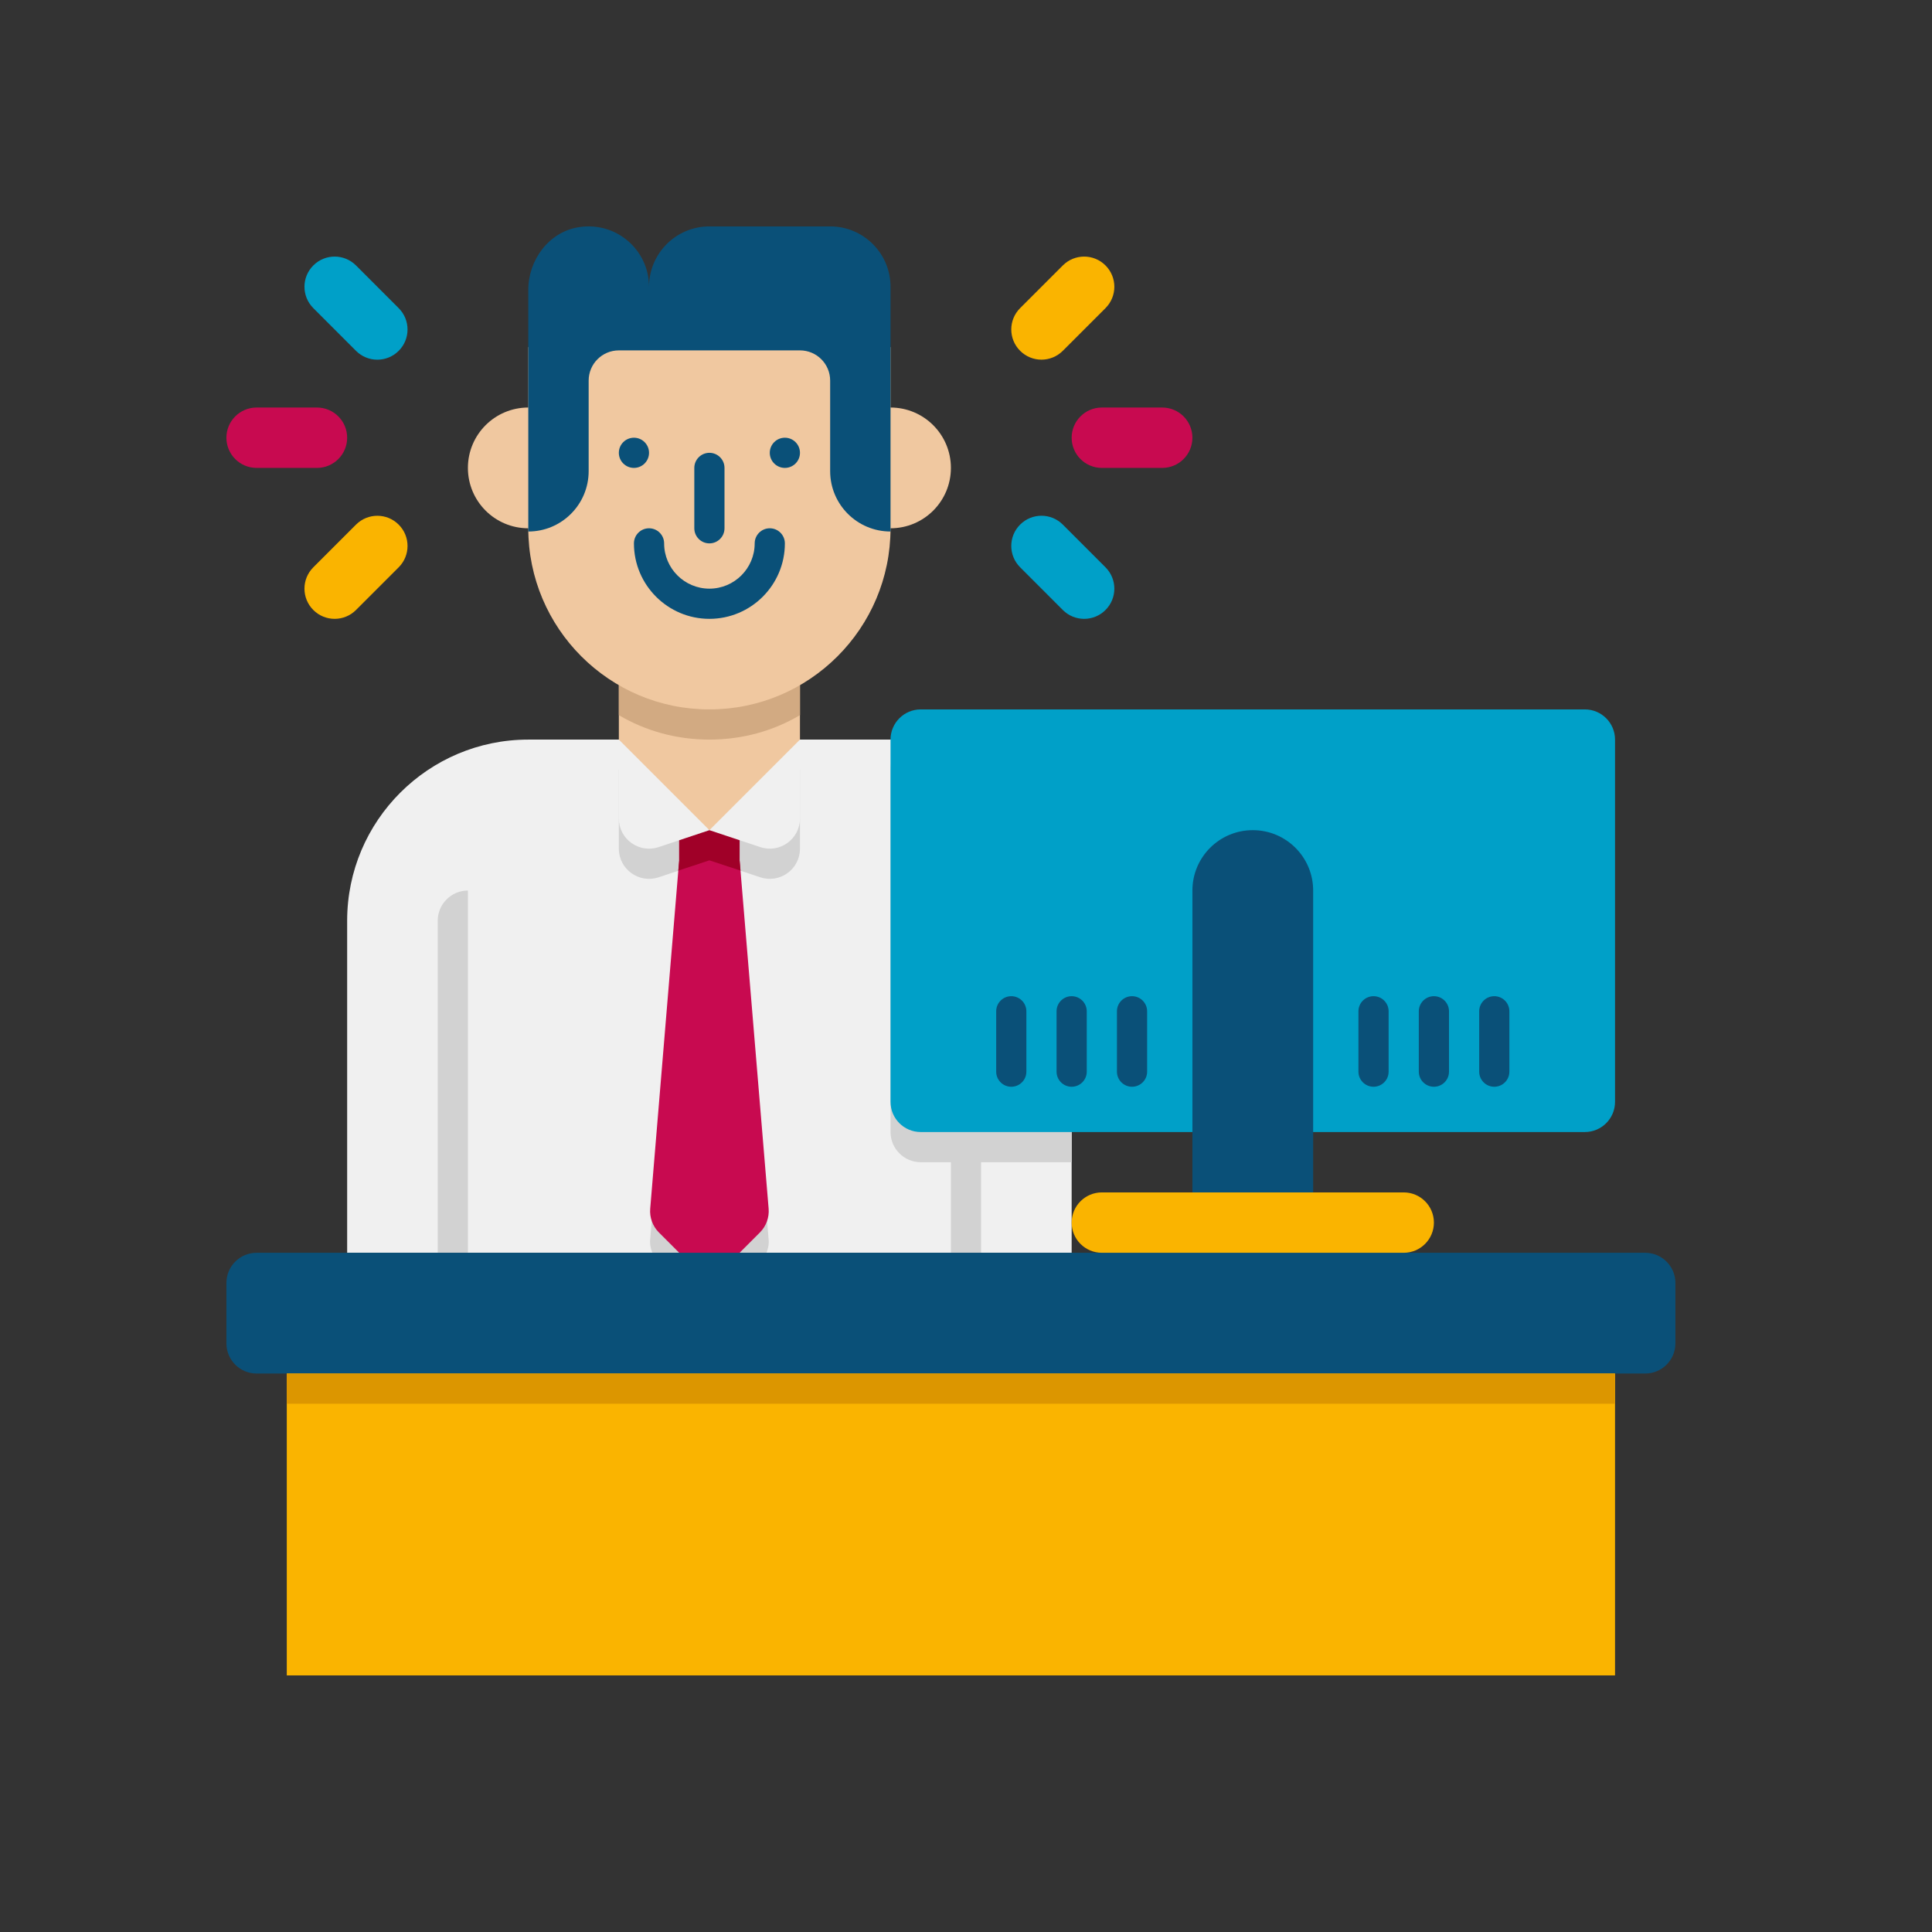 <svg height="512" viewBox="0 0 64 64" width="512" xmlns="http://www.w3.org/2000/svg"><rect x="0" y="0" width="64" height="64" fill="#333333" stroke="none"/><g id="Icons"><g><g><g><g><path d="m35.5 30.5v11h-24v-11c0-3.31 2.69-6 6-6h12c3.26 0 6 2.64 6 6z" fill="#f0f0f0"/></g><g><path d="m25.46 41.04c.02.16-.01.31-.07.46h-3.78c-.06-.15-.09-.3-.07-.46l.93-11.2.03-.34v-1h2v1l.03.34z" fill="#d2d2d2"/></g><g><path d="m35.5 30.5v8h-5c-.55 0-1-.45-1-1v-12c0-.45.3-.84.72-.95 2.97.35 5.28 2.88 5.28 5.95z" fill="#d2d2d2"/></g><g><path d="m15.5 29.5v12h-1v-11c0-.55.45-1 1-1z" fill="#d2d2d2"/></g><g><path d="m29.5 24.5-4.42 10.33-1.58 3.67-1.57-3.67-4.43-10.33z" fill="#f0f0f0"/></g><g><path d="m20.5 25.5v2.613c0 .682.669 1.164 1.316.949l1.684-.562 1.684.561c.648.216 1.316-.266 1.316-.949v-2.612z" fill="#d2d2d2"/></g><g><path d="m22.5 27.5h2v1h-2z" fill="#c80a50"/></g><g><path d="m25.172 40.828-.965.965c-.39.39-1.024.39-1.414 0l-.965-.965c-.208-.208-.314-.497-.289-.79l.931-11.198.03-.34v-1h2v1l.03.34.932 11.198c.024.293-.082.582-.29.79z" fill="#c80a50"/></g><g><path d="m24.53 28.84-1.03-.34-1.03.34.03-.34v-1h2v1z" fill="#a00028"/></g><g><path d="m20.5 24.5v2.613c0 .682.669 1.164 1.316.949l1.684-.562 1.684.561c.648.216 1.316-.266 1.316-.949v-2.612z" fill="#f0f0f0"/></g><g><path d="m20.5 21.5v3l3 3 3-3v-3z" fill="#f0c8a0"/></g><g><path d="m26.5 21.5v2.19c-.88.52-1.9.81-3 .81s-2.12-.29-3-.81v-2.19z" fill="#d2aa82"/></g><g><g><path d="m29.5 13.5v-2h-12v2c-1.105 0-2 .895-2 2s.895 2 2 2c0 3.314 2.686 6 6 6s6-2.686 6-6c1.105 0 2-.895 2-2s-.895-2-2-2z" fill="#f0c8a0"/></g><g><path d="m23.5 7.5c-1.105 0-2 .895-2 2 0-1.215-1.083-2.176-2.336-1.973-.983.16-1.664 1.083-1.664 2.08v8c1.105 0 2-.896 2-2v-3c0-.552.448-1 1-1h6c.552 0 1 .448 1 1v3c0 1.104.895 2 2 2v-8.107c0-1.105-.895-2-2-2z" fill="#0a5078"/></g><g><circle cx="21" cy="15" fill="#0a5078" r=".5"/></g><g><circle cx="26" cy="15" fill="#0a5078" r=".5"/></g><g><path d="m23.5 15c-.276 0-.5.224-.5.5v2c0 .276.224.5.5.5s.5-.224.5-.5v-2c0-.276-.224-.5-.5-.5z" fill="#0a5078"/></g><g><path d="m23.5 20.5c-1.378 0-2.5-1.121-2.5-2.5 0-.276.224-.5.5-.5s.5.224.5.5c0 .827.673 1.5 1.5 1.5s1.5-.673 1.5-1.5c0-.276.224-.5.5-.5s.5.224.5.5c0 1.379-1.121 2.5-2.5 2.5z" fill="#0a5078"/></g></g></g><g><path d="m32.5 30.5v11h-1v-12c.55 0 1 .45 1 1z" fill="#d2d2d2"/></g></g><g><g><g><g><path d="m38.5 15.5h-2c-.553 0-1-.448-1-1s.447-1 1-1h2c.553 0 1 .448 1 1s-.447 1-1 1z" fill="#c80a50"/></g></g><g><g><g><path d="m35.207 20.207-1.414-1.415c-.391-.391-.391-1.024 0-1.414.391-.391 1.023-.391 1.414 0l1.414 1.415c.391.391.391 1.024 0 1.414-.391.391-1.023.391-1.414 0z" fill="#00a0c8"/></g></g></g><g><g><g><path d="m33.793 11.621c-.391-.391-.391-1.023 0-1.414l1.414-1.414c.391-.391 1.023-.391 1.414 0s.391 1.023 0 1.414l-1.414 1.414c-.391.391-1.023.391-1.414 0z" fill="#fab400"/></g></g></g></g><g><g><g><path d="m8.5 13.5h2c.553 0 1 .448 1 1s-.447 1-1 1h-2c-.553 0-1-.448-1-1s.447-1 1-1z" fill="#c80a50"/></g></g><g><g><g><path d="m11.793 8.793 1.414 1.415c.391.391.391 1.024 0 1.414-.391.391-1.023.391-1.414 0l-1.414-1.415c-.391-.391-.391-1.024 0-1.414.39-.391 1.023-.391 1.414 0z" fill="#00a0c8"/></g></g></g><g><g><g><path d="m13.207 17.379c.391.391.391 1.023 0 1.414l-1.414 1.414c-.391.391-1.024.391-1.414 0-.391-.391-.391-1.023 0-1.414l1.414-1.414c.391-.391 1.023-.391 1.414 0z" fill="#fab400"/></g></g></g></g></g><g><g><path d="m54.5 45.5h-46c-.552 0-1-.448-1-1v-2c0-.552.448-1 1-1h46c.552 0 1 .448 1 1v2c0 .552-.448 1-1 1z" fill="#0a5078"/></g><g><path d="m9.5 45.5h44v10h-44z" fill="#fab400"/></g><g><path d="m9.5 45.5h44v1h-44z" fill="#dc9600"/></g></g><g><path d="m52.5 37.5h-22c-.552 0-1-.448-1-1v-12c0-.552.448-1 1-1h22c.552 0 1 .448 1 1v12c0 .552-.448 1-1 1z" fill="#00a0c8"/></g><g><path d="m43.5 41.5h-4v-12c0-1.105.895-2 2-2 1.105 0 2 .895 2 2z" fill="#0a5078"/></g><g><path d="m46.5 41.5h-10c-.552 0-1-.448-1-1 0-.552.448-1 1-1h10c.552 0 1 .448 1 1 0 .552-.448 1-1 1z" fill="#fab400"/></g><g><g><g><path d="m33.5 36c-.276 0-.5-.224-.5-.5v-2c0-.276.224-.5.5-.5s.5.224.5.5v2c0 .276-.224.5-.5.5z" fill="#0a5078"/></g></g><g><g><path d="m35.5 36c-.276 0-.5-.224-.5-.5v-2c0-.276.224-.5.5-.5s.5.224.5.5v2c0 .276-.224.5-.5.5z" fill="#0a5078"/></g></g><g><g><path d="m37.5 36c-.276 0-.5-.224-.5-.5v-2c0-.276.224-.5.5-.5s.5.224.5.5v2c0 .276-.224.5-.5.5z" fill="#0a5078"/></g></g></g><g><g><g><path d="m45.5 36c-.276 0-.5-.224-.5-.5v-2c0-.276.224-.5.5-.5s.5.224.5.5v2c0 .276-.224.5-.5.5z" fill="#0a5078"/></g></g><g><g><path d="m47.5 36c-.276 0-.5-.224-.5-.5v-2c0-.276.224-.5.5-.5s.5.224.5.5v2c0 .276-.224.5-.5.5z" fill="#0a5078"/></g></g><g><g><path d="m49.5 36c-.276 0-.5-.224-.5-.5v-2c0-.276.224-.5.5-.5s.5.224.5.5v2c0 .276-.224.5-.5.5z" fill="#0a5078"/></g></g></g></g></g></svg>